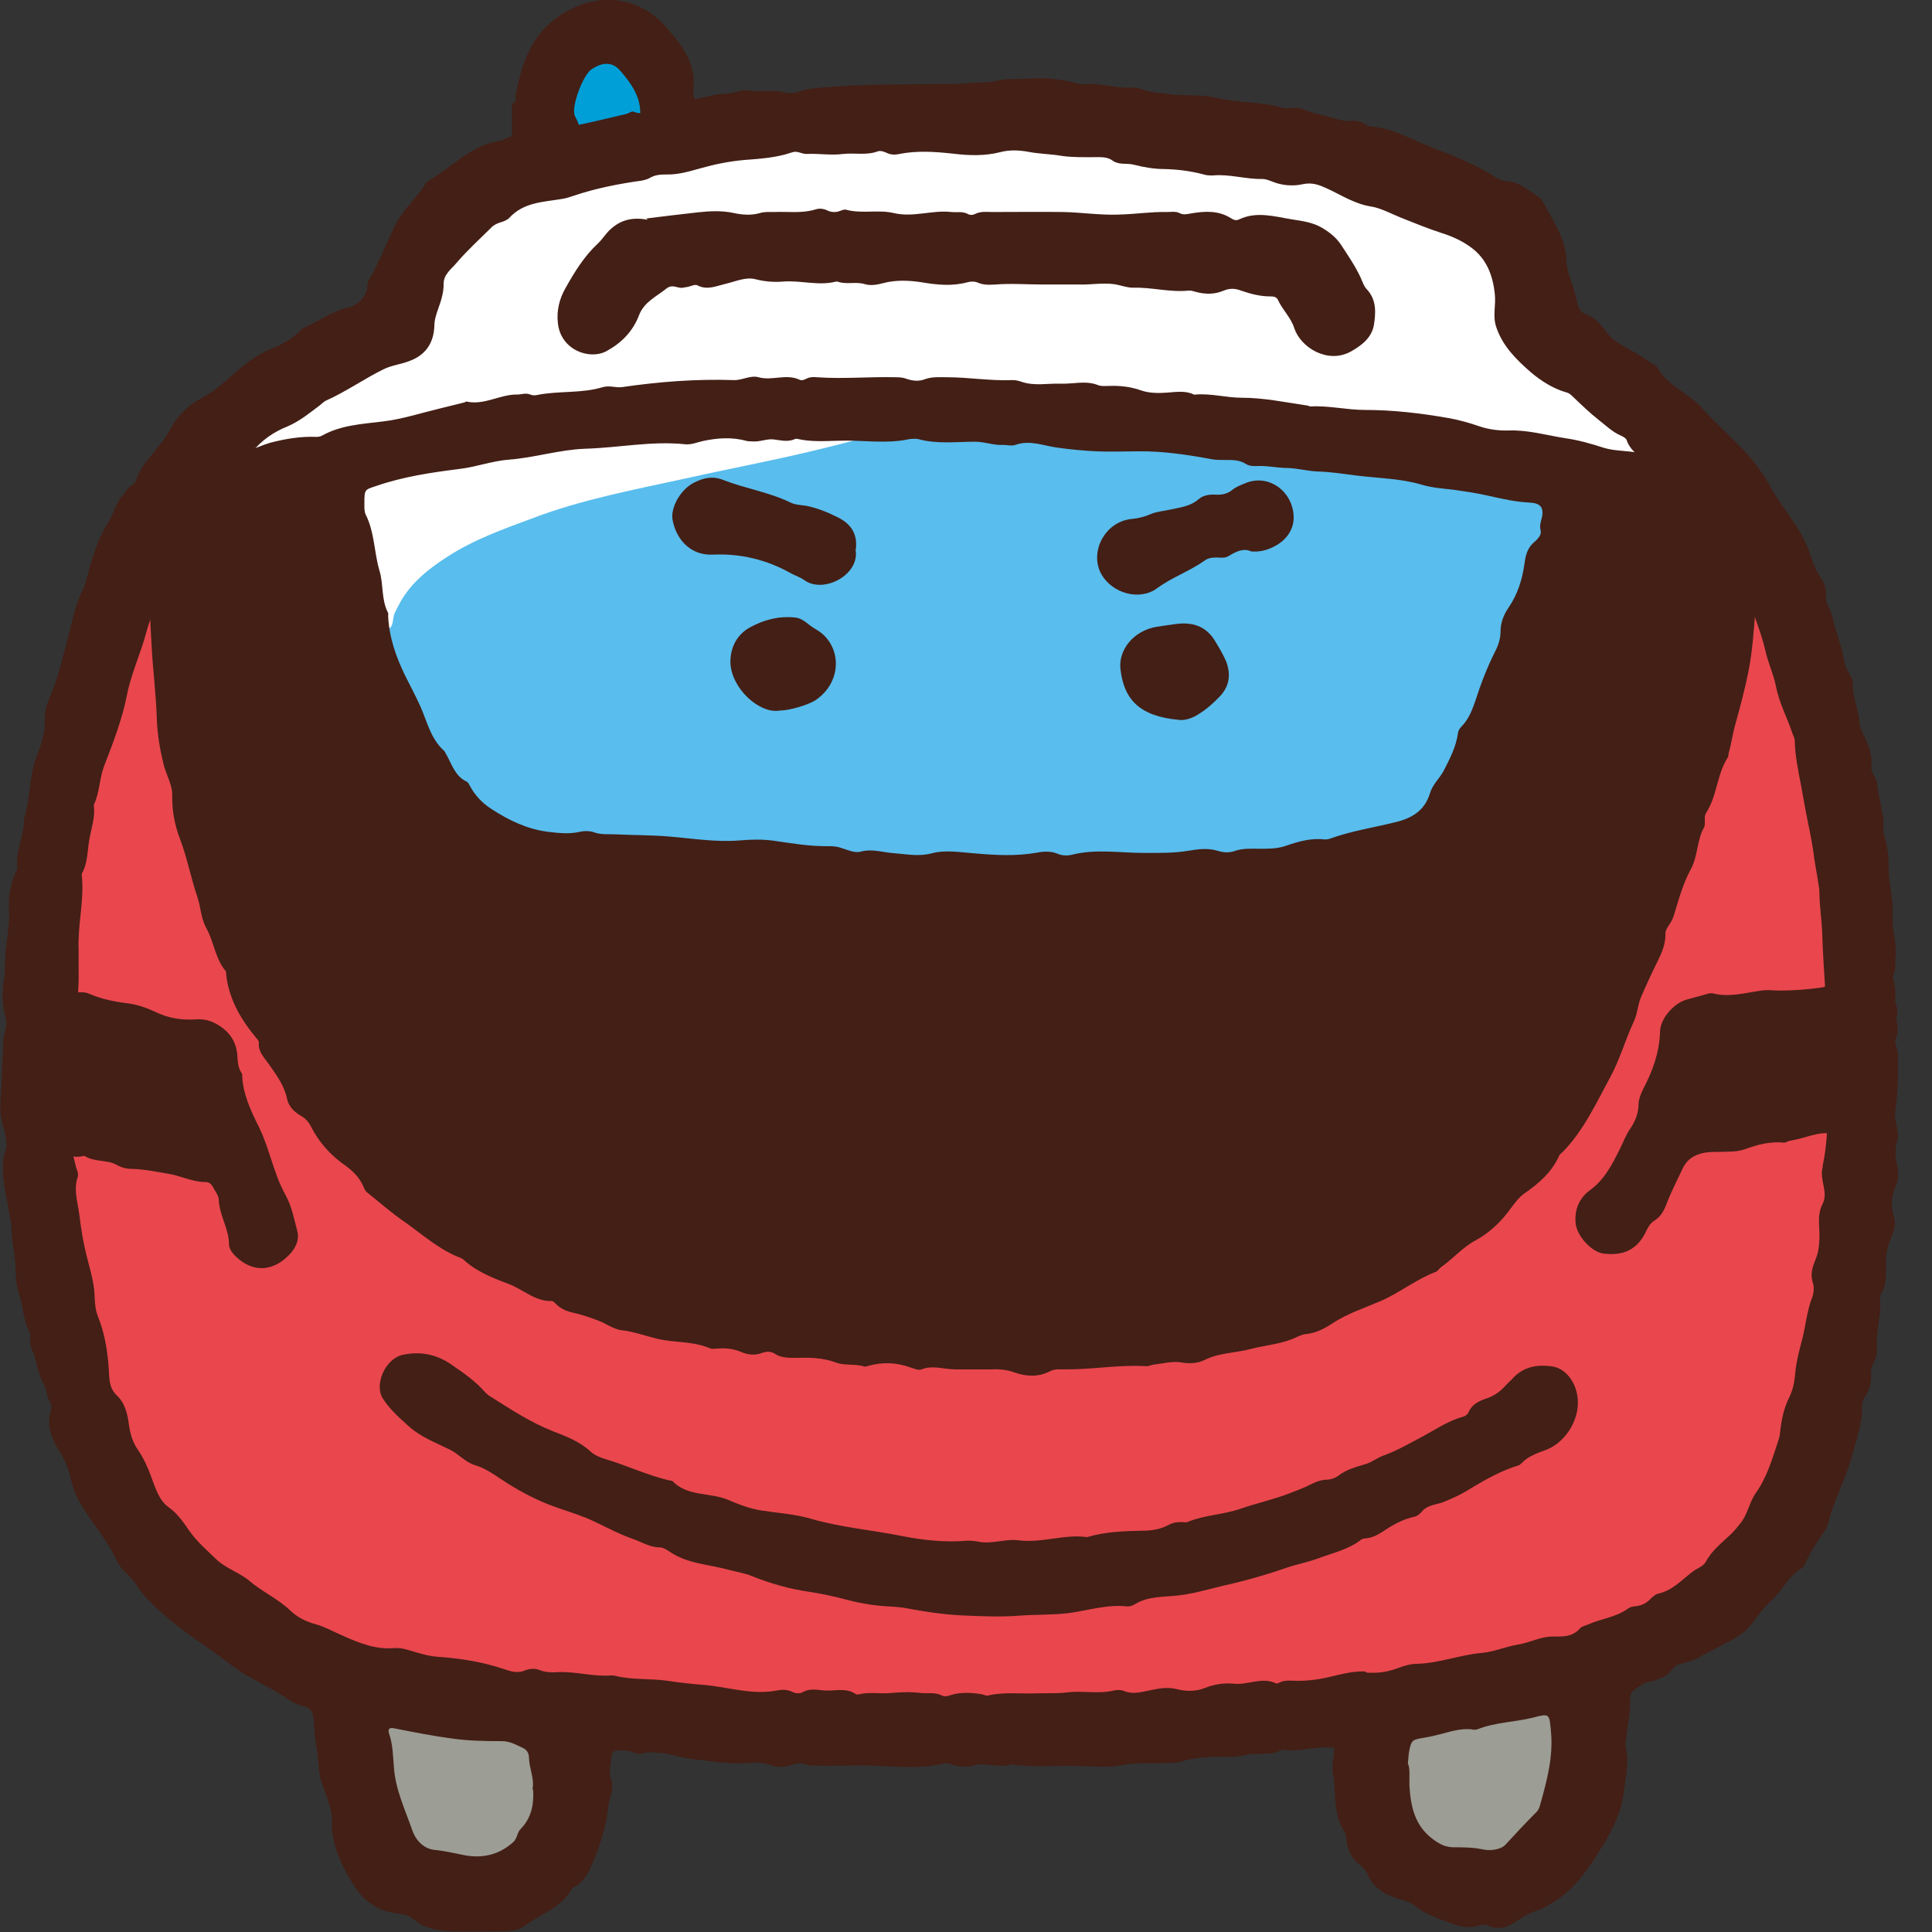 <svg width="38" height="38" viewBox="0 0 38 38" fill="none" xmlns="http://www.w3.org/2000/svg">
<rect x="0" y="0" width="38" height="38" fill="#333333" stroke="none"/>
<g clip-path="url(#clip0_238_109421)">
<path d="M12.341 4.202H11.413C11.357 4.126 11.268 4.057 11.249 3.968C11.098 3.293 10.789 2.65 10.845 1.937C10.864 1.691 10.934 1.432 11.035 1.211C11.224 0.808 11.602 0.814 11.981 0.82C12.549 0.833 12.997 1.256 13.028 1.83C13.054 2.297 13.035 2.763 12.953 3.218C12.883 3.609 12.757 4.006 12.341 4.196V4.202Z" fill="#009FD8"/>
<path d="M10.069 2.744V2.038C10.189 2.013 10.126 1.912 10.145 1.849C10.271 1.205 10.473 0.625 11.085 0.259C11.779 -0.164 12.574 -0.076 13.104 0.536C13.42 0.896 13.704 1.262 13.634 1.785C13.628 1.855 13.666 1.937 13.678 2.013C13.867 2.946 13.76 3.804 13.104 4.555C12.82 4.883 12.442 4.984 12.057 5.098H11.413C10.637 4.681 10.208 4.05 10.183 3.148C10.183 3.016 10.177 2.864 10.069 2.751V2.744ZM12.593 2.215C12.593 1.893 12.41 1.634 12.202 1.394C12.031 1.192 11.823 1.237 11.634 1.363C11.47 1.47 11.218 2.12 11.312 2.29C11.514 2.662 11.47 3.085 11.621 3.464C11.672 3.584 11.647 3.767 11.811 3.785C11.962 3.804 12.12 3.741 12.227 3.621C12.303 3.539 12.353 3.426 12.398 3.319C12.549 2.972 12.555 2.606 12.593 2.215Z" fill="#431F16"/>
<path d="M36.435 21.293C36.435 21.722 36.448 22.044 36.435 22.36C36.416 22.858 36.353 23.356 36.379 23.861C36.379 23.899 36.379 23.943 36.36 23.975C36.233 24.215 36.259 24.473 36.259 24.726C36.259 24.883 36.259 25.041 36.189 25.186C36.126 25.306 36.133 25.432 36.139 25.565C36.145 25.804 36.107 26.032 36.05 26.259C35.95 26.675 35.867 27.098 35.779 27.52C35.773 27.558 35.779 27.602 35.767 27.634C35.502 28.215 35.483 28.877 35.199 29.451C35.167 29.514 35.155 29.577 35.104 29.628C35.003 29.716 34.946 29.836 34.915 29.956C34.864 30.158 34.713 30.297 34.644 30.48C34.618 30.536 34.555 30.555 34.511 30.593C34.372 30.719 34.221 30.833 34.107 30.984C34 31.129 33.88 31.249 33.735 31.35C33.495 31.514 33.3 31.754 32.997 31.823C32.763 32.063 32.391 32.05 32.145 32.271C32.12 32.297 32.069 32.29 32.032 32.303C31.899 32.341 31.767 32.385 31.64 32.423C31.413 32.492 31.256 32.707 30.972 32.669C30.738 32.637 30.498 32.77 30.259 32.827C30.019 32.883 29.785 32.978 29.546 32.997C29.123 33.035 28.726 33.18 28.303 33.192C28.208 33.192 28.107 33.224 28.019 33.255C27.792 33.325 27.565 33.363 27.325 33.375C27.022 33.388 26.726 33.445 26.423 33.495C26.076 33.552 25.729 33.609 25.375 33.609C25.136 33.609 24.902 33.609 24.663 33.609C24.524 33.609 24.391 33.609 24.259 33.659C24.076 33.729 23.874 33.716 23.678 33.729C22.593 33.798 21.508 33.741 20.429 33.798C19.748 33.836 19.073 33.83 18.391 33.836C18.101 33.836 17.804 33.729 17.514 33.792C17.249 33.849 16.984 33.867 16.726 33.836C15.969 33.741 15.211 33.811 14.454 33.779C14.221 33.767 13.987 33.722 13.76 33.678C13.596 33.647 13.426 33.647 13.268 33.628C13.016 33.596 12.763 33.558 12.511 33.539C12.151 33.514 11.786 33.52 11.432 33.438C11.401 33.432 11.375 33.432 11.344 33.432C10.852 33.432 10.366 33.331 9.874 33.369C9.786 33.375 9.697 33.382 9.609 33.35C9.174 33.18 8.713 33.167 8.259 33.079C7.943 33.016 7.628 32.934 7.306 32.921C6.814 32.902 6.41 32.662 5.968 32.505C5.64 32.391 5.369 32.202 5.085 32C4.745 31.76 4.41 31.495 4.038 31.293C3.861 31.199 3.672 31.098 3.577 30.896C3.552 30.845 3.495 30.814 3.451 30.776C3.426 30.757 3.388 30.751 3.375 30.732C3.174 30.303 2.713 30.063 2.549 29.609C2.435 29.287 2.259 28.991 2.101 28.688C2.038 28.568 2.032 28.429 2 28.29C1.968 28.158 1.962 28.013 1.849 27.918C1.678 27.779 1.672 27.577 1.647 27.388C1.609 27.136 1.603 26.883 1.527 26.637C1.344 26.025 1.293 25.394 1.129 24.776C1.079 24.574 1.079 24.347 1.041 24.139C0.972 23.741 1.054 23.331 0.89 22.946C0.858 22.877 0.877 22.789 0.877 22.713C0.877 22.429 0.852 22.139 0.877 21.855C0.953 21.167 0.877 20.473 0.946 19.792C0.991 19.306 0.946 18.826 1.003 18.347C1.054 17.937 1.06 17.527 1.092 17.117C1.142 16.543 1.281 15.981 1.363 15.413C1.413 15.028 1.527 14.643 1.685 14.284C1.786 14.057 1.874 13.836 1.912 13.59C1.981 13.123 2.17 12.688 2.315 12.24C2.461 11.773 2.65 11.319 2.839 10.864C2.972 10.549 3.079 10.221 3.237 9.918C3.388 9.621 3.634 9.394 3.792 9.104C3.83 9.035 3.931 9.003 4.006 8.959C4.145 8.877 4.259 8.763 4.347 8.637C4.599 8.284 4.934 8.038 5.331 7.88C5.514 7.804 5.653 7.659 5.811 7.546C5.868 7.502 5.912 7.445 5.975 7.42C6.379 7.255 6.726 6.997 7.104 6.801C7.249 6.726 7.42 6.694 7.577 6.656C7.811 6.593 7.943 6.454 7.987 6.208C8.044 5.855 8.17 5.508 8.227 5.155C8.252 4.991 8.398 4.877 8.505 4.744C8.713 4.486 8.972 4.278 9.205 4.038C9.262 3.981 9.319 3.931 9.401 3.918C9.464 3.905 9.546 3.88 9.584 3.83C9.798 3.546 10.133 3.52 10.429 3.47C10.921 3.375 11.394 3.224 11.886 3.136C12.278 3.066 12.662 2.953 13.066 2.921C13.268 2.902 13.464 2.833 13.666 2.782C13.987 2.7 14.322 2.681 14.65 2.625C15.186 2.53 15.735 2.606 16.271 2.561C17.741 2.442 19.205 2.543 20.675 2.505C21.274 2.599 21.887 2.536 22.48 2.719C22.675 2.782 22.896 2.801 23.117 2.808C23.357 2.814 23.603 2.871 23.842 2.902C24.063 2.934 24.29 2.946 24.511 2.965C24.814 2.991 25.11 3.022 25.413 3.079C25.577 3.11 25.748 3.098 25.918 3.091C26.151 3.085 26.36 3.148 26.561 3.262C26.751 3.363 26.946 3.457 27.148 3.527C27.527 3.653 27.912 3.785 28.284 3.931C28.618 4.063 28.959 4.189 29.274 4.366C29.457 4.467 29.603 4.625 29.697 4.839C29.861 5.218 29.943 5.596 29.912 6.006C29.905 6.114 29.937 6.202 29.994 6.284C30.29 6.713 30.663 7.054 31.161 7.237C31.237 7.268 31.3 7.306 31.357 7.363C31.508 7.514 31.672 7.659 31.836 7.798C31.987 7.924 32.139 8.044 32.322 8.126C32.379 8.151 32.435 8.183 32.448 8.24C32.517 8.479 32.726 8.587 32.902 8.726C33.155 8.927 33.375 9.155 33.565 9.413C33.621 9.495 33.678 9.577 33.754 9.64C33.981 9.836 34.114 10.107 34.284 10.341C34.391 10.486 34.505 10.637 34.593 10.807C34.864 11.319 35.035 11.874 35.18 12.429C35.256 12.713 35.35 12.991 35.432 13.268C35.476 13.426 35.514 13.584 35.584 13.735C35.729 14.038 35.779 14.366 35.83 14.694C35.867 14.972 35.931 15.249 35.968 15.533C36.032 15.95 36.139 16.353 36.189 16.77C36.246 17.268 36.265 17.767 36.316 18.259C36.366 18.782 36.309 19.306 36.372 19.817C36.442 20.347 36.385 20.877 36.423 21.293H36.435Z" fill="#E9474D"/>
<path d="M29.041 36.883C28.77 36.927 28.442 36.845 28.113 36.82C27.968 36.808 27.83 36.751 27.729 36.631C27.602 36.486 27.451 36.36 27.356 36.177C27.293 36.05 27.287 35.912 27.268 35.779C27.192 35.306 27.167 34.827 27.192 34.353C27.192 34.334 27.192 34.315 27.199 34.297C27.293 33.811 27.325 33.792 27.823 33.703C28.29 33.621 28.757 33.527 29.23 33.432C29.729 33.331 30.233 33.255 30.744 33.293C30.946 33.306 30.953 33.325 30.991 33.508C31.06 33.836 31.054 34.17 31.041 34.498C31.028 34.877 30.953 35.249 30.871 35.615C30.808 35.931 30.643 36.164 30.404 36.372C30.334 36.429 30.265 36.492 30.227 36.568C30.101 36.833 29.855 36.864 29.615 36.89C29.451 36.902 29.281 36.89 29.047 36.89L29.041 36.883Z" fill="#9C9D94"/>
<path d="M10.959 35.199C10.959 35.375 10.959 35.502 10.959 35.628C10.978 35.924 10.902 36.183 10.7 36.41C10.675 36.435 10.656 36.48 10.643 36.511C10.486 36.858 10.177 36.972 9.836 36.997C9.52 37.022 9.205 37.016 8.89 36.997C8.618 36.978 8.341 36.953 8.082 36.871C7.855 36.801 7.685 36.612 7.603 36.385C7.426 35.886 7.249 35.382 7.211 34.839C7.186 34.517 7.173 34.196 7.167 33.88C7.167 33.804 7.155 33.722 7.192 33.647C7.23 33.571 7.274 33.514 7.369 33.52C7.659 33.546 7.95 33.52 8.246 33.565C8.883 33.653 9.514 33.804 10.164 33.76C10.379 33.748 10.562 33.855 10.745 33.95C10.845 34.006 10.871 34.114 10.896 34.221C10.972 34.555 10.953 34.902 10.953 35.192L10.959 35.199Z" fill="#9C9D94"/>
<path d="M17.091 2.416C17.634 2.416 18.177 2.416 18.719 2.416C18.814 2.416 18.915 2.398 19.009 2.448C19.041 2.467 19.085 2.473 19.123 2.467C19.621 2.353 20.126 2.41 20.625 2.429C20.965 2.442 21.312 2.454 21.653 2.486C21.855 2.505 22.069 2.517 22.259 2.599C22.391 2.656 22.53 2.637 22.663 2.669C23.054 2.763 23.464 2.751 23.855 2.833C24.29 2.921 24.738 2.852 25.174 2.953C25.445 3.022 25.722 3.003 25.994 3.01C26.17 3.01 26.328 3.079 26.492 3.155C26.776 3.281 27.047 3.432 27.357 3.514C27.83 3.64 28.278 3.855 28.732 4.032C29.028 4.145 29.319 4.303 29.558 4.524C29.666 4.625 29.741 4.738 29.792 4.883C29.918 5.243 29.956 5.603 29.956 5.975C29.956 6.057 29.994 6.126 30.025 6.196C30.208 6.574 30.492 6.858 30.877 7.01C31.186 7.136 31.426 7.35 31.666 7.565C31.83 7.71 31.981 7.855 32.183 7.95C32.404 8.051 32.574 8.24 32.656 8.454C32.738 8.669 32.694 8.921 32.669 9.155C32.669 9.186 32.625 9.218 32.599 9.249C32.543 9.319 32.473 9.363 32.372 9.363C31.861 9.363 31.357 9.35 30.858 9.186C30.543 9.085 30.208 9.054 29.88 9.01C29.52 8.959 29.161 8.928 28.801 8.883C28.65 8.864 28.498 8.801 28.347 8.757C27.994 8.644 27.628 8.656 27.268 8.612C27.066 8.587 26.858 8.536 26.656 8.549C26.24 8.568 25.83 8.498 25.42 8.467C25.199 8.454 24.972 8.435 24.751 8.379C24.574 8.334 24.385 8.309 24.196 8.316C23.666 8.322 23.142 8.221 22.606 8.233C22.385 8.24 22.164 8.164 21.943 8.126C21.476 8.038 21.003 8.082 20.53 8.063C20.196 8.051 19.867 8.025 19.539 7.956C19.464 7.943 19.382 7.943 19.306 7.943C18.763 7.943 18.221 7.943 17.678 7.943C16.378 7.943 15.079 7.943 13.779 7.962C13.483 7.962 13.167 7.975 12.877 8.082C12.833 8.101 12.782 8.114 12.738 8.114C12.347 8.114 11.95 8.126 11.558 8.177C10.959 8.259 10.353 8.259 9.748 8.385C9.174 8.505 8.599 8.631 8.025 8.757C7.861 8.795 7.691 8.757 7.527 8.795C7.3 8.839 7.066 8.877 6.852 8.984C6.757 9.035 6.644 9.06 6.543 9.06C6.215 9.054 5.899 9.142 5.584 9.218C5.344 9.274 5.091 9.237 4.845 9.243C4.814 9.243 4.58 8.984 4.58 8.953C4.58 8.782 4.574 8.618 4.58 8.448C4.593 8.246 4.757 8.139 4.902 8.051C5.091 7.937 5.262 7.779 5.483 7.716C5.565 7.691 5.634 7.634 5.703 7.577C5.893 7.426 6.095 7.287 6.315 7.18C6.549 7.06 6.751 6.89 7.003 6.795C7.104 6.757 7.199 6.707 7.3 6.675C7.413 6.637 7.521 6.593 7.634 6.562C7.868 6.486 7.987 6.316 8 6.082C8.019 5.773 8.132 5.489 8.189 5.192C8.221 5.028 8.309 4.877 8.423 4.751C8.599 4.555 8.82 4.391 8.991 4.189C9.192 3.956 9.47 3.842 9.71 3.666C9.975 3.47 10.265 3.439 10.555 3.369C10.65 3.344 10.751 3.338 10.845 3.306C11.293 3.167 11.754 3.06 12.221 3.003C12.29 2.997 12.36 2.978 12.416 2.946C12.606 2.839 12.808 2.82 13.016 2.833C13.117 2.833 13.211 2.82 13.306 2.789C13.786 2.637 14.284 2.599 14.782 2.536C14.833 2.536 14.883 2.536 14.927 2.517C15.199 2.391 15.483 2.423 15.773 2.416C16.215 2.416 16.663 2.416 17.104 2.416H17.091ZM21.659 4.959C21.937 4.921 22.233 5.003 22.536 5.035C22.839 5.066 23.136 5.11 23.439 5.129C23.565 5.136 23.691 5.11 23.817 5.098C24.139 5.06 24.467 5.028 24.782 5.142C24.871 5.174 24.953 5.18 25.041 5.192C25.306 5.23 25.546 5.293 25.703 5.558C25.798 5.716 25.886 5.88 25.981 6.044C26.019 6.114 26.044 6.189 26.095 6.252C26.17 6.353 26.309 6.322 26.353 6.208C26.378 6.139 26.372 6.076 26.334 6.013C26.221 5.811 26.114 5.596 26 5.394C25.804 5.054 25.533 4.833 25.117 4.801C24.94 4.789 24.77 4.77 24.593 4.77C24.233 4.77 23.874 4.745 23.508 4.707C23.041 4.663 22.561 4.707 22.088 4.707C21.634 4.707 21.18 4.738 20.732 4.65C20.625 4.631 20.511 4.625 20.41 4.65C20.233 4.7 20.057 4.688 19.88 4.688C19.584 4.688 19.287 4.7 18.991 4.688C18.688 4.669 18.385 4.688 18.082 4.688C17.647 4.688 17.218 4.675 16.782 4.637C16.013 4.574 15.249 4.681 14.479 4.688C14.284 4.688 14.095 4.669 13.899 4.681C13.539 4.7 13.18 4.795 12.814 4.77C12.631 4.757 12.479 4.858 12.341 4.984C12.013 5.293 11.786 5.666 11.59 6.063C11.577 6.088 11.558 6.12 11.558 6.145C11.558 6.196 11.59 6.246 11.653 6.227C11.76 6.189 11.849 6.133 11.899 6.032C11.943 5.943 11.981 5.849 12.031 5.767C12.309 5.319 12.662 4.991 13.237 5.016C13.464 5.022 13.697 5.06 13.912 4.997C14.189 4.915 14.473 4.902 14.757 4.902C15.148 4.902 15.546 4.877 15.931 4.909C16.284 4.934 16.637 4.959 16.991 4.959C17.628 4.959 18.265 4.953 18.909 4.959C19.457 4.965 20.013 4.921 20.561 5.003C20.915 5.06 21.268 4.934 21.653 4.959H21.659Z" fill="white"/>
<path d="M26.233 34.379C25.886 34.328 25.571 34.467 25.249 34.416C25.237 34.416 25.224 34.404 25.224 34.41C24.997 34.549 24.738 34.461 24.505 34.517C24.353 34.555 24.215 34.562 24.069 34.555C23.773 34.549 23.483 34.568 23.199 34.656C23.123 34.675 23.041 34.675 22.965 34.675C22.669 34.694 22.372 34.656 22.069 34.719C21.779 34.776 21.464 34.738 21.161 34.732C20.738 34.719 20.315 34.77 19.893 34.7C19.647 34.795 19.394 34.644 19.142 34.725C19.009 34.763 18.852 34.757 18.707 34.7C18.662 34.681 18.606 34.675 18.561 34.688C18.082 34.801 17.596 34.744 17.117 34.725C16.751 34.713 16.391 34.744 16.032 34.725C15.981 34.725 15.937 34.738 15.886 34.713C15.773 34.662 15.659 34.681 15.546 34.719C15.426 34.763 15.281 34.763 15.167 34.719C15.022 34.669 14.877 34.662 14.732 34.675C14.353 34.707 13.987 34.637 13.615 34.599C13.407 34.58 13.205 34.492 12.984 34.479C12.877 34.479 12.782 34.442 12.675 34.479C12.606 34.505 12.517 34.498 12.442 34.461C12.36 34.423 12.265 34.435 12.177 34.429C12.088 34.429 12.031 34.448 12.025 34.562C12.013 34.713 11.962 34.858 12.025 35.022C12.082 35.192 11.981 35.369 11.962 35.546C11.924 35.905 11.817 36.252 11.678 36.587C11.596 36.789 11.514 36.99 11.312 37.104C11.287 37.117 11.255 37.136 11.243 37.154C11.041 37.527 10.637 37.64 10.328 37.874C10.208 37.968 10.038 37.987 9.88 37.987C9.546 37.987 9.205 38 8.871 37.987C8.606 37.975 8.347 37.931 8.132 37.748C8.044 37.672 7.924 37.647 7.804 37.634C7.426 37.59 7.148 37.388 6.953 37.072C6.763 36.763 6.593 36.442 6.543 36.076C6.543 36.044 6.517 36.019 6.524 35.987C6.574 35.647 6.423 35.356 6.322 35.047C6.252 34.833 6.271 34.599 6.227 34.379C6.189 34.202 6.189 34.013 6.17 33.823C6.158 33.672 6.107 33.59 5.968 33.558C5.748 33.514 5.59 33.356 5.401 33.255C5.11 33.091 4.801 32.946 4.543 32.744C4.095 32.397 3.603 32.101 3.18 31.722C2.991 31.552 2.814 31.382 2.675 31.161C2.574 30.997 2.385 30.89 2.303 30.707C2.107 30.284 1.798 29.943 1.565 29.546C1.495 29.426 1.451 29.3 1.413 29.167C1.363 28.965 1.306 28.763 1.186 28.574C1.028 28.334 0.908 28.057 0.997 27.748C1.016 27.691 1.016 27.628 0.984 27.577C0.915 27.464 0.921 27.325 0.858 27.218C0.726 27.003 0.732 26.744 0.618 26.524C0.593 26.473 0.599 26.41 0.593 26.353C0.593 26.297 0.606 26.227 0.574 26.177C0.442 25.95 0.467 25.684 0.372 25.445C0.309 25.274 0.315 25.079 0.303 24.896C0.29 24.631 0.221 24.372 0.227 24.107C0.227 24.038 0.196 23.975 0.189 23.905C0.145 23.602 0.057 23.3 0.057 22.991C0.057 22.883 0.057 22.776 0.095 22.669C0.17 22.473 0.095 22.271 0.044 22.088C-0.025 21.817 0.019 21.552 0.032 21.293C0.038 21.11 0.044 20.921 0.057 20.738C0.063 20.58 0.05 20.429 0.101 20.271C0.132 20.183 0.126 20.069 0.101 19.981C0.032 19.716 0.044 19.457 0.088 19.192C0.107 19.073 0.095 18.946 0.101 18.826C0.114 18.524 0.196 18.227 0.177 17.918C0.158 17.653 0.202 17.388 0.315 17.142C0.322 17.123 0.341 17.104 0.341 17.085C0.297 16.757 0.467 16.454 0.473 16.132C0.473 16.12 0.473 16.113 0.473 16.101C0.599 15.71 0.568 15.293 0.713 14.896C0.808 14.656 0.896 14.397 0.883 14.126C0.877 13.931 0.959 13.76 1.028 13.59C1.155 13.281 1.224 12.953 1.312 12.637C1.407 12.296 1.457 11.95 1.615 11.628C1.697 11.464 1.729 11.274 1.779 11.098C1.867 10.814 1.962 10.536 2.126 10.284C2.233 10.12 2.265 9.918 2.397 9.767C2.461 9.691 2.505 9.602 2.587 9.546C2.618 9.527 2.656 9.495 2.669 9.464C2.795 9.066 3.148 8.826 3.338 8.461C3.464 8.221 3.653 8 3.924 7.855C4.151 7.735 4.36 7.565 4.561 7.388C4.789 7.186 5.035 6.978 5.331 6.864C5.552 6.782 5.754 6.656 5.924 6.486C5.931 6.479 5.937 6.467 5.943 6.467C6.252 6.328 6.53 6.12 6.864 6.044C7.035 6.006 7.192 5.849 7.224 5.666C7.23 5.615 7.224 5.565 7.249 5.52C7.451 5.173 7.596 4.795 7.773 4.429C7.924 4.114 8.189 3.912 8.36 3.628C8.379 3.596 8.41 3.565 8.442 3.546C8.902 3.281 9.274 2.845 9.836 2.77C9.861 2.77 9.893 2.751 9.918 2.738C10.227 2.58 10.587 2.606 10.915 2.498C11.022 2.461 11.155 2.505 11.268 2.479C11.621 2.41 11.975 2.322 12.322 2.24C12.372 2.227 12.423 2.183 12.46 2.196C12.675 2.29 12.833 2.132 13.016 2.088C13.325 2.006 13.653 1.968 13.962 1.886C14.164 1.83 14.372 1.861 14.568 1.785C14.606 1.773 14.65 1.773 14.688 1.779C14.946 1.817 15.205 1.754 15.464 1.823C15.609 1.861 15.754 1.779 15.893 1.754C16.019 1.735 16.145 1.722 16.271 1.716C17.016 1.647 17.754 1.666 18.498 1.653C18.681 1.653 18.864 1.653 19.041 1.634C19.218 1.615 19.401 1.64 19.565 1.596C19.798 1.533 20.025 1.565 20.259 1.546C20.555 1.52 20.845 1.558 21.136 1.628C21.192 1.64 21.249 1.666 21.306 1.659C21.64 1.621 21.968 1.748 22.303 1.722C22.366 1.722 22.416 1.741 22.473 1.76C22.631 1.823 22.795 1.823 22.965 1.849C23.287 1.893 23.615 1.849 23.918 1.924C24.347 2.025 24.795 1.994 25.224 2.12C25.337 2.151 25.495 2.088 25.621 2.145C25.804 2.227 25.994 2.252 26.183 2.309C26.315 2.353 26.448 2.391 26.587 2.378C26.675 2.366 26.763 2.391 26.839 2.435C26.871 2.454 26.909 2.479 26.946 2.486C27.419 2.517 27.817 2.776 28.246 2.934C28.65 3.085 29.06 3.255 29.432 3.495C29.483 3.527 29.539 3.552 29.596 3.558C29.861 3.565 30.05 3.735 30.252 3.867C30.284 3.886 30.315 3.918 30.334 3.949C30.53 4.315 30.782 4.662 30.808 5.098C30.814 5.205 30.826 5.306 30.864 5.413C30.934 5.596 30.984 5.785 31.028 5.975C31.054 6.082 31.104 6.151 31.205 6.189C31.369 6.252 31.489 6.378 31.584 6.511C31.691 6.669 31.83 6.757 31.987 6.839C32.151 6.927 32.315 7.022 32.467 7.136C32.505 7.167 32.568 7.173 32.587 7.211C32.789 7.596 33.218 7.729 33.489 8.038C33.754 8.341 34.069 8.606 34.341 8.902C34.524 9.104 34.688 9.331 34.82 9.571C35.016 9.937 35.3 10.24 35.483 10.612C35.514 10.681 35.552 10.751 35.577 10.826C35.64 11.009 35.697 11.199 35.811 11.363C35.88 11.457 35.924 11.571 35.912 11.697C35.893 11.861 36.013 11.994 36.044 12.145C36.107 12.448 36.24 12.738 36.284 13.054C36.29 13.117 36.341 13.18 36.372 13.243C36.398 13.306 36.448 13.369 36.442 13.432C36.423 13.703 36.562 13.95 36.574 14.214C36.574 14.284 36.606 14.353 36.631 14.41C36.738 14.624 36.833 14.833 36.807 15.085C36.795 15.205 36.908 15.293 36.921 15.419C36.946 15.716 37.066 16.006 37.041 16.309C37.041 16.328 37.041 16.353 37.041 16.366C37.123 16.593 37.148 16.833 37.148 17.073C37.148 17.388 37.243 17.697 37.224 18.013C37.205 18.29 37.319 18.555 37.281 18.833C37.268 18.94 37.3 19.047 37.249 19.154C37.237 19.18 37.224 19.218 37.23 19.236C37.319 19.476 37.255 19.729 37.287 19.968C37.306 20.126 37.363 20.271 37.287 20.429C37.268 20.473 37.281 20.549 37.3 20.599C37.344 20.707 37.337 20.814 37.337 20.921C37.337 21.236 37.319 21.558 37.274 21.874C37.249 22.063 37.369 22.246 37.319 22.423C37.268 22.599 37.274 22.763 37.319 22.94C37.356 23.073 37.337 23.211 37.281 23.344C37.205 23.527 37.18 23.716 37.249 23.918C37.306 24.082 37.237 24.252 37.173 24.404C37.104 24.574 37.085 24.744 37.092 24.921C37.092 25.098 37.104 25.274 37.003 25.438C36.984 25.47 36.972 25.514 36.978 25.552C37.009 25.867 36.896 26.177 36.915 26.492C36.921 26.606 36.908 26.707 36.852 26.808C36.807 26.877 36.795 26.953 36.801 27.035C36.807 27.199 36.77 27.35 36.675 27.483C36.631 27.546 36.625 27.609 36.625 27.678C36.625 28.025 36.505 28.341 36.416 28.669C36.297 29.117 36.063 29.514 35.956 29.962C35.943 30.019 35.912 30.076 35.88 30.12C35.735 30.328 35.596 30.543 35.495 30.776C35.483 30.801 35.464 30.833 35.438 30.845C35.173 30.997 35.054 31.293 34.839 31.483C34.669 31.634 34.549 31.823 34.41 31.994C34.271 32.158 34.069 32.252 33.88 32.353C33.735 32.435 33.584 32.498 33.438 32.587C33.319 32.669 33.167 32.694 33.028 32.732C32.896 32.763 32.845 32.953 32.688 32.997C32.612 33.016 32.549 33.066 32.467 33.072C32.353 33.079 32.271 33.154 32.177 33.211C32.088 33.268 32.057 33.331 32.063 33.426C32.069 33.703 32.006 33.968 31.975 34.24C31.956 34.379 32.013 34.505 32.006 34.644C32 34.852 31.962 35.054 31.937 35.255C31.893 35.615 31.741 35.937 31.565 36.233C31.281 36.7 30.991 37.167 30.492 37.451C30.416 37.495 30.341 37.539 30.252 37.571C30.113 37.615 29.987 37.678 29.861 37.767C29.697 37.88 29.508 37.981 29.281 37.88C29.224 37.855 29.136 37.849 29.079 37.874C28.877 37.943 28.694 37.886 28.511 37.817C28.271 37.729 28.032 37.653 27.83 37.483C27.754 37.419 27.634 37.388 27.533 37.356C27.249 37.268 27.009 37.142 26.89 36.845C26.858 36.77 26.782 36.707 26.713 36.65C26.568 36.53 26.505 36.372 26.48 36.189C26.48 36.139 26.48 36.082 26.454 36.044C26.208 35.684 26.284 35.255 26.215 34.858C26.189 34.713 26.252 34.53 26.24 34.366L26.233 34.379ZM26.864 32.896C27.085 32.915 27.293 32.889 27.502 32.807C27.621 32.763 27.748 32.725 27.874 32.725C28.309 32.713 28.713 32.549 29.142 32.511C29.382 32.492 29.615 32.385 29.855 32.347C30.088 32.309 30.303 32.189 30.536 32.189C30.738 32.189 30.927 32.202 31.079 32.025C31.11 31.987 31.186 31.975 31.237 31.95C31.495 31.836 31.785 31.811 32.019 31.64C32.069 31.602 32.126 31.596 32.189 31.59C32.29 31.577 32.379 31.533 32.448 31.464C32.498 31.413 32.549 31.363 32.618 31.344C32.902 31.281 33.085 31.066 33.306 30.902C33.394 30.839 33.508 30.808 33.558 30.707C33.678 30.486 33.88 30.334 34.057 30.164C34.126 30.095 34.183 30.025 34.246 29.943C34.379 29.767 34.41 29.539 34.536 29.363C34.751 29.06 34.852 28.713 34.965 28.372C34.984 28.315 35.003 28.259 35.009 28.202C35.035 27.95 35.079 27.703 35.199 27.47C35.262 27.337 35.293 27.192 35.306 27.047C35.325 26.795 35.394 26.543 35.457 26.303C35.52 26.038 35.546 25.76 35.647 25.508C35.678 25.419 35.684 25.306 35.653 25.218C35.602 25.054 35.653 24.909 35.71 24.77C35.767 24.637 35.779 24.511 35.785 24.372C35.798 24.139 35.729 23.905 35.849 23.678C35.968 23.445 35.779 23.199 35.849 22.959C35.855 22.934 35.849 22.902 35.861 22.871C35.931 22.536 35.937 22.189 35.962 21.849C35.994 21.407 35.874 20.972 35.905 20.524C35.956 19.817 35.861 19.11 35.842 18.397C35.836 18.107 35.785 17.823 35.785 17.533C35.785 17.483 35.773 17.438 35.767 17.388C35.735 17.173 35.691 16.965 35.666 16.751C35.628 16.479 35.565 16.215 35.514 15.943C35.483 15.779 35.457 15.615 35.426 15.457C35.369 15.161 35.306 14.864 35.3 14.562C35.3 14.517 35.268 14.467 35.255 14.423C35.148 14.107 34.99 13.817 34.927 13.483C34.883 13.262 34.776 13.035 34.725 12.807C34.637 12.416 34.467 12.05 34.366 11.666C34.309 11.451 34.202 11.243 34.069 11.066C33.836 10.744 33.609 10.416 33.35 10.107C33.06 9.767 32.776 9.413 32.429 9.123C32.265 8.984 32.069 8.877 31.994 8.656C31.981 8.618 31.924 8.587 31.88 8.568C31.716 8.498 31.59 8.372 31.451 8.265C31.274 8.126 31.11 7.968 30.946 7.811C30.902 7.767 30.864 7.729 30.801 7.716C30.543 7.64 30.315 7.495 30.113 7.325C29.823 7.072 29.552 6.808 29.426 6.423C29.356 6.208 29.426 6 29.401 5.785C29.363 5.413 29.237 5.091 28.94 4.871C28.77 4.744 28.568 4.65 28.366 4.587C28.088 4.498 27.817 4.385 27.546 4.278C27.356 4.202 27.167 4.095 26.972 4.063C26.65 4.013 26.391 3.842 26.107 3.71C25.956 3.64 25.817 3.584 25.634 3.621C25.439 3.666 25.224 3.653 25.022 3.571C24.959 3.546 24.89 3.52 24.826 3.52C24.498 3.527 24.183 3.42 23.855 3.451C23.798 3.451 23.735 3.451 23.678 3.432C23.419 3.363 23.161 3.331 22.896 3.325C22.694 3.325 22.486 3.287 22.29 3.237C22.158 3.205 22.013 3.249 21.886 3.161C21.785 3.085 21.666 3.091 21.546 3.091C21.325 3.091 21.098 3.098 20.883 3.066C20.662 3.028 20.435 3.028 20.215 2.984C20.044 2.953 19.855 2.946 19.684 2.99C19.369 3.072 19.054 3.06 18.744 3.022C18.391 2.984 18.044 2.959 17.691 3.028C17.609 3.047 17.514 3.047 17.432 3.003C17.375 2.978 17.312 2.959 17.262 2.978C17.041 3.06 16.814 3.003 16.587 3.028C16.341 3.06 16.101 3.016 15.861 3.028C15.76 3.028 15.684 2.959 15.577 2.997C15.268 3.104 14.946 3.123 14.625 3.148C14.347 3.173 14.063 3.23 13.792 3.306C13.565 3.369 13.344 3.438 13.104 3.432C12.991 3.432 12.89 3.438 12.789 3.495C12.738 3.527 12.681 3.539 12.625 3.552C12.17 3.615 11.722 3.703 11.287 3.849C11.211 3.874 11.142 3.899 11.06 3.912C10.688 3.975 10.296 3.975 10.013 4.29C9.968 4.334 9.893 4.36 9.83 4.378C9.773 4.397 9.722 4.423 9.678 4.461C9.445 4.694 9.192 4.921 8.978 5.173C8.877 5.293 8.719 5.401 8.726 5.59C8.726 5.76 8.675 5.918 8.618 6.076C8.58 6.183 8.543 6.296 8.543 6.416C8.53 6.751 8.366 6.99 8.044 7.104C7.88 7.167 7.697 7.186 7.546 7.262C7.161 7.451 6.808 7.703 6.41 7.88C6.36 7.905 6.315 7.956 6.271 7.987C6.076 8.132 5.893 8.284 5.659 8.385C5.388 8.492 5.136 8.662 4.953 8.902C4.833 9.06 4.7 9.199 4.555 9.331C4.473 9.413 4.347 9.457 4.278 9.546C4.095 9.773 3.905 10.006 3.767 10.259C3.621 10.517 3.495 10.801 3.401 11.091C3.249 11.558 2.997 11.981 2.871 12.46C2.763 12.864 2.58 13.249 2.498 13.666C2.404 14.145 2.227 14.606 2.05 15.06C1.956 15.306 1.962 15.577 1.849 15.823C1.842 15.842 1.849 15.861 1.849 15.88C1.867 16.082 1.804 16.265 1.767 16.46C1.716 16.7 1.735 16.953 1.615 17.173C1.596 17.205 1.615 17.249 1.615 17.293C1.647 17.754 1.527 18.215 1.546 18.675C1.546 18.77 1.546 18.864 1.546 18.959C1.552 19.319 1.546 19.678 1.457 20.025C1.432 20.113 1.426 20.195 1.445 20.284C1.533 20.681 1.489 21.079 1.445 21.476C1.413 21.767 1.464 22.069 1.369 22.353C1.363 22.378 1.369 22.41 1.369 22.442C1.413 22.612 1.451 22.782 1.495 22.953C1.514 23.022 1.552 23.085 1.527 23.154C1.445 23.401 1.527 23.64 1.558 23.874C1.59 24.132 1.628 24.391 1.691 24.65C1.748 24.89 1.83 25.136 1.855 25.394C1.867 25.552 1.861 25.729 1.924 25.886C2.057 26.215 2.114 26.561 2.139 26.915C2.151 27.091 2.139 27.293 2.29 27.438C2.461 27.596 2.511 27.817 2.536 28.025C2.561 28.208 2.612 28.372 2.713 28.517C2.826 28.681 2.902 28.852 2.972 29.041C3.054 29.256 3.123 29.508 3.319 29.647C3.495 29.773 3.609 29.943 3.722 30.107C3.867 30.315 4.057 30.479 4.24 30.656C4.429 30.845 4.707 30.927 4.902 31.091C5.161 31.312 5.47 31.445 5.71 31.678C5.849 31.811 6.025 31.899 6.221 31.95C6.397 32 6.561 32.095 6.738 32.17C7.06 32.315 7.388 32.448 7.754 32.416C7.842 32.41 7.924 32.423 8.013 32.448C8.208 32.505 8.41 32.574 8.612 32.587C9.073 32.618 9.527 32.694 9.962 32.845C10.088 32.889 10.208 32.908 10.334 32.852C10.429 32.814 10.536 32.814 10.625 32.852C10.738 32.896 10.858 32.896 10.972 32.889C11.325 32.871 11.672 32.984 12.031 32.953C12.05 32.953 12.069 32.953 12.088 32.959C12.435 33.047 12.789 33.009 13.136 33.06C13.375 33.098 13.621 33.123 13.867 33.142C14.341 33.186 14.801 33.344 15.287 33.249C15.382 33.23 15.483 33.23 15.577 33.274C15.653 33.312 15.729 33.319 15.804 33.274C15.918 33.218 16.038 33.23 16.151 33.243C16.378 33.281 16.625 33.173 16.839 33.325C16.852 33.331 16.877 33.325 16.896 33.325C17.098 33.274 17.306 33.319 17.514 33.3C17.716 33.281 17.918 33.274 18.12 33.3C18.259 33.312 18.398 33.281 18.53 33.35C18.593 33.382 18.662 33.35 18.732 33.331C18.915 33.281 19.104 33.293 19.287 33.319C19.337 33.325 19.388 33.356 19.426 33.35C19.741 33.274 20.069 33.319 20.385 33.306C20.587 33.3 20.801 33.312 20.991 33.287C21.3 33.249 21.609 33.325 21.912 33.249C21.975 33.236 22.057 33.236 22.113 33.262C22.259 33.319 22.398 33.293 22.543 33.262C22.738 33.224 22.927 33.167 23.148 33.224C23.319 33.268 23.52 33.274 23.703 33.199C23.893 33.123 24.088 33.098 24.284 33.117C24.555 33.142 24.826 32.978 25.098 33.11C25.11 33.117 25.136 33.11 25.155 33.098C25.274 33.035 25.407 33.06 25.533 33.06C25.773 33.06 26.006 33.022 26.227 32.965C26.442 32.915 26.643 32.864 26.864 32.877V32.896ZM27.703 34.713C27.735 34.82 27.716 34.978 27.722 35.129C27.748 35.527 27.823 35.899 28.17 36.164C28.303 36.265 28.423 36.334 28.593 36.334C28.776 36.334 28.959 36.334 29.148 36.372C29.3 36.41 29.52 36.385 29.615 36.278C29.811 36.063 30.013 35.849 30.221 35.64C30.252 35.609 30.278 35.558 30.29 35.508C30.423 35.035 30.555 34.555 30.505 34.05C30.473 33.703 30.48 33.697 30.145 33.785C29.785 33.874 29.407 33.874 29.06 34.013C29.028 34.025 28.984 34.025 28.94 34.013C28.738 33.994 28.555 34.05 28.36 34.101C28.24 34.132 28.113 34.164 27.987 34.183C27.792 34.215 27.76 34.227 27.722 34.416C27.703 34.492 27.703 34.574 27.691 34.694L27.703 34.713ZM10.473 35.192C10.517 34.99 10.41 34.789 10.404 34.568C10.404 34.492 10.366 34.416 10.284 34.379C10.145 34.315 10.019 34.24 9.849 34.246C9.533 34.246 9.211 34.24 8.902 34.196C8.517 34.145 8.132 34.069 7.754 33.994C7.64 33.968 7.628 34.025 7.653 34.101C7.729 34.315 7.729 34.549 7.748 34.763C7.779 35.205 7.968 35.59 8.107 35.994C8.17 36.183 8.322 36.36 8.543 36.385C8.751 36.404 8.946 36.454 9.148 36.492C9.502 36.555 9.823 36.479 10.101 36.227C10.177 36.151 10.17 36.044 10.24 35.975C10.448 35.76 10.505 35.502 10.486 35.199L10.473 35.192Z" fill="#431F16"/>
<path d="M3.842 12.391C3.817 11.602 3.943 10.877 3.899 10.151C3.893 10.05 3.912 9.95 4.032 9.918C4.404 9.83 4.726 9.609 5.104 9.539C5.401 9.483 5.691 9.514 5.987 9.502C6.076 9.502 6.12 9.558 6.158 9.64C6.246 9.861 6.278 10.095 6.322 10.322C6.397 10.738 6.498 11.142 6.606 11.552C6.719 11.987 6.852 12.416 6.934 12.858C6.991 13.148 7.11 13.432 7.237 13.71C7.331 13.912 7.42 14.12 7.521 14.316C7.672 14.599 7.817 14.89 7.962 15.174C8.183 15.596 8.391 16.032 8.763 16.36C8.915 16.492 9.016 16.681 9.174 16.82C9.249 16.89 9.319 16.953 9.413 16.991C9.76 17.129 10.107 17.262 10.492 17.256C10.864 17.249 11.23 17.306 11.603 17.363C11.678 17.375 11.76 17.369 11.836 17.369C12.259 17.369 12.688 17.369 13.11 17.369C13.704 17.369 14.29 17.42 14.877 17.445C15.306 17.464 15.748 17.439 16.17 17.495C16.738 17.571 17.319 17.495 17.88 17.565C18.252 17.615 18.631 17.552 18.991 17.659C19.054 17.678 19.129 17.659 19.199 17.659C20.208 17.659 21.211 17.659 22.221 17.659C22.555 17.659 22.883 17.754 23.218 17.716C23.722 17.659 24.233 17.659 24.738 17.609C25.028 17.577 25.325 17.565 25.615 17.527C26 17.483 26.404 17.52 26.776 17.388C26.89 17.344 27.009 17.35 27.129 17.363C27.35 17.382 27.558 17.312 27.773 17.287C27.968 17.262 28.107 17.091 28.259 16.972C28.391 16.864 28.53 16.757 28.612 16.612C28.77 16.341 28.959 16.076 29.091 15.792C29.199 15.565 29.249 15.306 29.312 15.066C29.331 15.009 29.331 14.946 29.382 14.909C29.533 14.789 29.59 14.625 29.622 14.448C29.685 14.139 29.842 13.867 29.962 13.577C30.032 13.407 30.095 13.23 30.139 13.047C30.189 12.864 30.265 12.694 30.379 12.549C30.448 12.461 30.492 12.379 30.511 12.265C30.549 12 30.663 11.76 30.744 11.508C30.763 11.451 30.782 11.388 30.82 11.35C30.984 11.199 31.035 10.997 31.06 10.795C31.091 10.498 31.287 10.278 31.394 10.019C31.426 9.937 31.495 9.899 31.584 9.905C31.918 9.924 32.246 9.886 32.581 9.981C32.871 10.057 33.123 10.208 33.401 10.29C33.558 10.341 33.647 10.461 33.647 10.625C33.647 11.098 33.666 11.571 33.64 12.044C33.621 12.303 33.52 12.555 33.464 12.814C33.401 13.117 33.35 13.426 33.293 13.735C33.249 13.975 33.255 14.221 33.123 14.435C33.073 14.524 33.06 14.643 33.035 14.745C32.934 15.155 32.726 15.527 32.694 15.956C32.498 16.24 32.517 16.593 32.379 16.896C32.379 16.902 32.366 16.915 32.366 16.921C32.347 17.3 32.164 17.628 32.038 17.975C32 18.082 31.956 18.189 31.887 18.29C31.735 18.53 31.647 18.801 31.577 19.079C31.52 19.3 31.451 19.514 31.35 19.716C31.192 20.013 31.117 20.341 30.953 20.637C30.763 20.978 30.612 21.337 30.404 21.666C30.271 21.867 30.114 22.063 30 22.278C29.975 22.328 29.918 22.366 29.867 22.391C29.76 22.442 29.71 22.536 29.653 22.631C29.546 22.814 29.426 22.991 29.237 23.117C29.035 23.249 28.852 23.42 28.663 23.571C28.637 23.59 28.612 23.609 28.599 23.634C28.442 23.918 28.183 24.069 27.905 24.208C27.88 24.221 27.842 24.227 27.83 24.246C27.634 24.473 27.35 24.549 27.098 24.669C26.921 24.751 26.801 24.94 26.593 24.959C26.139 25.256 25.615 25.344 25.11 25.489C24.808 25.571 24.517 25.691 24.208 25.741C23.893 25.792 23.577 25.855 23.256 25.912C22.909 25.975 22.561 25.912 22.227 25.975C21.924 26.025 21.615 25.975 21.325 26.069C21.306 26.069 21.287 26.076 21.268 26.069C20.631 26.044 19.987 26.208 19.357 26.12C18.915 26.057 18.473 26.12 18.038 26.025C17.804 25.975 17.546 26.038 17.3 26.013C16.927 25.975 16.561 25.975 16.189 25.912C16.044 25.886 15.893 25.893 15.748 25.899C15.325 25.918 14.909 25.83 14.492 25.76C13.981 25.672 13.47 25.596 12.965 25.476C12.454 25.357 11.931 25.249 11.451 25.016C11.407 24.997 11.363 24.972 11.319 24.959C10.745 24.808 10.252 24.486 9.735 24.208C9.659 24.164 9.577 24.126 9.495 24.101C9.451 24.082 9.394 24.082 9.356 24.057C8.934 23.741 8.416 23.571 8.063 23.155C7.874 22.934 7.678 22.707 7.42 22.549C7.388 22.53 7.369 22.492 7.35 22.454C7.23 22.196 7.016 22.019 6.801 21.842C6.694 21.754 6.618 21.672 6.587 21.546C6.562 21.457 6.536 21.363 6.467 21.312C6.221 21.129 6.151 20.82 5.968 20.593C5.678 20.227 5.628 19.76 5.394 19.375C5.155 18.978 5.009 18.543 4.877 18.101C4.801 17.849 4.681 17.615 4.606 17.357C4.498 16.991 4.442 16.612 4.328 16.246C4.196 15.83 4.177 15.401 4.095 14.978C4.069 14.864 4.069 14.738 4.019 14.637C3.899 14.385 3.905 14.12 3.912 13.855C3.924 13.344 3.804 12.839 3.855 12.385L3.842 12.391Z" fill="#431F16"/>
<path d="M20.492 17.293C19.432 17.293 18.587 17.306 17.735 17.293C17.167 17.281 16.599 17.274 16.044 17.129C16.019 17.123 15.987 17.117 15.956 17.123C15.552 17.167 15.148 17.085 14.751 17.047C14.309 17.003 13.867 17.047 13.426 16.991C13.104 16.953 12.776 16.984 12.461 16.934C11.931 16.852 11.401 16.896 10.871 16.89C10.625 16.89 10.372 16.877 10.145 16.808C9.634 16.656 9.161 16.404 8.833 15.962C8.776 15.88 8.719 15.804 8.644 15.741C8.492 15.609 8.379 15.451 8.303 15.268C8.284 15.224 8.265 15.174 8.233 15.136C7.886 14.681 7.716 14.132 7.464 13.628C7.3 13.3 7.224 12.934 7.148 12.568C7.054 12.132 7.047 11.678 6.89 11.255C6.833 11.11 6.89 10.946 6.814 10.795C6.593 10.36 6.707 9.886 6.694 9.432C6.694 9.274 6.826 9.186 6.978 9.136C7.274 9.047 7.577 8.965 7.886 8.908C8.429 8.808 8.984 8.732 9.527 8.637C9.987 8.561 10.448 8.467 10.915 8.423C11.521 8.372 12.126 8.328 12.732 8.303C13.009 8.29 13.3 8.303 13.571 8.208C13.64 8.183 13.729 8.202 13.804 8.202C15.394 8.202 16.984 8.177 18.568 8.214C19.268 8.233 19.962 8.246 20.663 8.265C20.776 8.265 20.896 8.303 21.009 8.322C21.697 8.435 22.398 8.435 23.091 8.448C23.357 8.448 23.634 8.492 23.905 8.536C24.114 8.568 24.328 8.631 24.543 8.612C24.681 8.599 24.814 8.656 24.946 8.681C25.123 8.719 25.293 8.738 25.47 8.726C25.729 8.707 25.981 8.763 26.227 8.801C26.517 8.845 26.808 8.858 27.098 8.902C27.426 8.953 27.754 8.984 28.082 9.035C28.435 9.091 28.789 9.173 29.148 9.199C29.369 9.218 29.59 9.268 29.811 9.319C30.057 9.369 30.303 9.432 30.549 9.489C30.726 9.533 30.776 9.59 30.782 9.773C30.782 10.069 30.782 10.366 30.782 10.656C30.782 10.751 30.763 10.826 30.7 10.902C30.53 11.11 30.454 11.363 30.416 11.628C30.385 11.83 30.334 12.038 30.208 12.202C30.057 12.404 29.987 12.637 29.956 12.877C29.937 12.997 29.905 13.11 29.855 13.211C29.691 13.527 29.571 13.855 29.457 14.189C29.419 14.296 29.363 14.41 29.3 14.505C29.174 14.694 29.098 14.896 29.054 15.123C29.016 15.3 28.902 15.464 28.801 15.615C28.719 15.741 28.656 15.867 28.587 16C28.536 16.095 28.467 16.177 28.404 16.265C28.177 16.58 27.836 16.669 27.489 16.744C27.249 16.801 27.009 16.833 26.776 16.909C26.612 16.959 26.435 16.997 26.259 16.991C26 16.984 25.767 17.104 25.514 17.136C25.445 17.148 25.382 17.154 25.312 17.161C24.757 17.236 24.189 17.174 23.634 17.23C22.511 17.337 21.388 17.23 20.48 17.281L20.492 17.293Z" fill="#59BDED"/>
<path d="M18.404 8.215C17.439 8.498 16.498 8.757 15.539 8.972C14.833 9.129 14.12 9.268 13.413 9.426C12.429 9.64 11.432 9.83 10.486 10.189C9.905 10.404 9.319 10.612 8.795 10.953C8.404 11.205 8.044 11.495 7.83 11.924C7.804 11.975 7.773 12.032 7.754 12.082C7.722 12.183 7.735 12.347 7.64 12.36C7.502 12.379 7.356 12.322 7.211 12.29C7.148 12.278 7.136 12.214 7.11 12.158C7.028 11.943 7.073 11.71 7.009 11.489C6.94 11.256 6.864 11.022 6.871 10.77C6.871 10.745 6.858 10.713 6.845 10.688C6.612 10.284 6.719 9.842 6.707 9.413C6.707 9.249 6.814 9.142 6.972 9.098C7.476 8.965 7.975 8.845 8.498 8.789C8.877 8.745 9.249 8.644 9.628 8.599C10.095 8.543 10.549 8.429 11.022 8.379C11.71 8.309 12.391 8.265 13.079 8.259C13.243 8.259 13.413 8.233 13.571 8.196C13.748 8.151 13.924 8.151 14.101 8.151C14.675 8.151 15.243 8.151 15.817 8.151C15.956 8.151 16.088 8.139 16.227 8.183C16.309 8.208 16.404 8.196 16.492 8.183C16.763 8.133 17.041 8.133 17.312 8.183C17.382 8.196 17.445 8.189 17.514 8.183C17.76 8.133 18.006 8.158 18.252 8.164C18.297 8.164 18.341 8.196 18.404 8.221V8.215Z" fill="white"/>
<path d="M4.669 8.902C4.751 8.959 4.808 8.883 4.877 8.864C5.028 8.82 5.167 8.751 5.319 8.707C5.615 8.631 5.912 8.58 6.221 8.593C6.259 8.593 6.303 8.587 6.334 8.568C6.707 8.36 7.117 8.341 7.527 8.29C7.905 8.246 8.271 8.126 8.637 8.038C8.801 8 8.959 7.956 9.123 7.918C9.142 7.918 9.161 7.893 9.18 7.899C9.527 7.975 9.836 7.754 10.177 7.76C10.259 7.76 10.341 7.722 10.429 7.76C10.473 7.779 10.53 7.779 10.574 7.767C10.997 7.684 11.438 7.741 11.855 7.615C11.987 7.577 12.107 7.628 12.227 7.615C12.959 7.508 13.691 7.451 14.429 7.476C14.599 7.483 14.757 7.375 14.921 7.42C15.186 7.495 15.464 7.344 15.729 7.47C15.767 7.489 15.823 7.47 15.867 7.445C15.937 7.413 16 7.413 16.069 7.42C16.587 7.457 17.098 7.407 17.615 7.42C17.697 7.42 17.773 7.426 17.849 7.457C17.962 7.495 18.088 7.502 18.196 7.457C18.341 7.407 18.486 7.42 18.631 7.42C19.06 7.42 19.483 7.495 19.918 7.476C19.981 7.476 20.032 7.489 20.088 7.508C20.341 7.596 20.599 7.539 20.852 7.546C21.104 7.558 21.357 7.476 21.603 7.577C21.672 7.602 21.76 7.59 21.836 7.59C22.044 7.584 22.246 7.609 22.442 7.678C22.606 7.735 22.782 7.735 22.959 7.722C23.136 7.71 23.312 7.678 23.483 7.76C23.489 7.76 23.502 7.767 23.514 7.76C23.823 7.735 24.12 7.823 24.423 7.823C24.858 7.823 25.274 7.912 25.703 7.975C25.735 7.975 25.76 8 25.785 7.994C26.139 7.975 26.486 8.063 26.846 8.063C27.394 8.063 27.937 8.126 28.48 8.221C28.694 8.259 28.896 8.315 29.098 8.385C29.281 8.448 29.483 8.473 29.678 8.467C30.057 8.454 30.416 8.561 30.782 8.618C31.047 8.656 31.293 8.726 31.546 8.808C31.71 8.858 31.893 8.864 32.069 8.883C32.322 8.908 32.562 8.984 32.77 9.098C32.965 9.205 33.173 9.237 33.375 9.3C33.47 9.331 33.577 9.331 33.659 9.375C33.823 9.47 33.994 9.476 34.17 9.483C34.694 9.502 35.022 9.937 34.908 10.448C34.871 10.612 34.858 10.776 34.827 10.94C34.795 11.123 34.751 11.3 34.663 11.47C34.568 11.647 34.543 11.836 34.524 12.038C34.492 12.429 34.467 12.814 34.391 13.199C34.322 13.546 34.233 13.88 34.139 14.221C34.082 14.41 34.057 14.618 34 14.814C33.994 14.839 34 14.877 33.981 14.902C33.767 15.236 33.773 15.659 33.558 15.987C33.502 16.076 33.558 16.195 33.514 16.278C33.375 16.53 33.394 16.839 33.262 17.085C33.104 17.375 33.022 17.678 32.928 17.987C32.908 18.063 32.871 18.132 32.827 18.195C32.789 18.252 32.751 18.309 32.757 18.385C32.757 18.58 32.681 18.751 32.599 18.915C32.486 19.142 32.379 19.375 32.278 19.609C32.208 19.773 32.208 19.95 32.126 20.113C31.962 20.467 31.855 20.852 31.672 21.186C31.394 21.697 31.148 22.24 30.732 22.662C30.713 22.681 30.681 22.7 30.669 22.726C30.524 23.054 30.271 23.274 29.987 23.47C29.887 23.539 29.804 23.647 29.729 23.748C29.54 24.013 29.312 24.24 29.022 24.397C28.77 24.53 28.581 24.757 28.347 24.921C28.309 24.946 28.278 25.003 28.24 25.016C27.855 25.161 27.533 25.426 27.155 25.59C26.833 25.729 26.498 25.836 26.202 26.032C26.05 26.132 25.88 26.221 25.685 26.24C25.602 26.246 25.514 26.297 25.439 26.328C25.167 26.442 24.871 26.46 24.587 26.536C24.297 26.612 23.987 26.606 23.703 26.744C23.558 26.82 23.394 26.826 23.218 26.795C23.054 26.77 22.871 26.82 22.7 26.839C22.644 26.845 22.587 26.877 22.53 26.871C22 26.839 21.47 26.94 20.94 26.934C20.846 26.934 20.744 26.921 20.65 26.972C20.429 27.085 20.196 27.079 19.962 26.997C19.811 26.94 19.659 26.927 19.502 26.934C19.262 26.934 19.028 26.934 18.789 26.934C18.568 26.934 18.347 26.845 18.126 26.934C18.063 26.959 17.994 26.921 17.924 26.902C17.653 26.801 17.369 26.782 17.085 26.864C17.06 26.871 17.022 26.883 16.997 26.877C16.814 26.82 16.612 26.864 16.448 26.801C16.177 26.7 15.905 26.7 15.634 26.707C15.495 26.707 15.357 26.707 15.237 26.625C15.155 26.574 15.073 26.58 14.984 26.612C14.852 26.662 14.719 26.65 14.581 26.593C14.435 26.53 14.278 26.511 14.12 26.524C14.069 26.524 14.013 26.536 13.975 26.524C13.634 26.372 13.262 26.416 12.909 26.328C12.681 26.271 12.461 26.189 12.227 26.164C12.063 26.145 11.924 26.032 11.767 25.975C11.621 25.918 11.47 25.867 11.319 25.83C11.167 25.798 11.035 25.754 10.928 25.64C10.909 25.621 10.877 25.59 10.858 25.59C10.524 25.602 10.284 25.356 9.994 25.249C9.691 25.136 9.369 25.009 9.117 24.776C9.104 24.763 9.085 24.751 9.066 24.744C8.644 24.587 8.315 24.284 7.956 24.032C7.697 23.855 7.464 23.647 7.218 23.451C7.18 23.419 7.161 23.369 7.142 23.325C7.066 23.154 6.934 23.028 6.795 22.927C6.505 22.726 6.278 22.473 6.12 22.164C6.076 22.076 6.013 22 5.924 21.95C5.792 21.874 5.678 21.767 5.647 21.615C5.59 21.344 5.432 21.136 5.281 20.921C5.192 20.795 5.073 20.681 5.092 20.505C5.092 20.467 5.06 20.442 5.035 20.41C4.732 20.044 4.498 19.64 4.448 19.161C4.448 19.142 4.448 19.117 4.442 19.104C4.233 18.858 4.208 18.524 4.057 18.252C3.95 18.063 3.95 17.836 3.88 17.634C3.754 17.268 3.685 16.883 3.546 16.517C3.439 16.24 3.382 15.956 3.388 15.653C3.394 15.432 3.268 15.243 3.218 15.035C3.148 14.751 3.098 14.46 3.085 14.164C3.073 13.684 3.009 13.211 2.984 12.732C2.959 12.265 2.915 11.785 3.016 11.319C3.028 11.249 3.016 11.186 3.009 11.117C2.984 10.864 2.909 10.643 2.763 10.429C2.599 10.183 2.631 9.905 2.814 9.659C3.003 9.407 3.243 9.224 3.577 9.218C3.691 9.218 3.786 9.167 3.88 9.117C4.057 9.022 4.24 8.959 4.429 8.896C4.517 8.871 4.599 8.852 4.694 8.858L4.669 8.902ZM33.167 11.287C33.167 11.18 33.167 11.072 33.167 10.959C33.167 10.896 33.148 10.833 33.085 10.814C32.808 10.732 32.581 10.536 32.29 10.505C32.158 10.492 32.057 10.353 31.931 10.397C31.785 10.448 31.836 10.65 31.722 10.738C31.71 10.751 31.703 10.77 31.691 10.789C31.609 10.902 31.552 11.016 31.565 11.167C31.577 11.325 31.514 11.483 31.426 11.609C31.205 11.918 31.079 12.265 31.041 12.637C31.035 12.707 31.009 12.782 30.965 12.826C30.738 13.066 30.656 13.369 30.581 13.672C30.555 13.767 30.511 13.855 30.473 13.943C30.309 14.278 30.151 14.612 30.088 14.984C30.069 15.091 30.006 15.186 29.924 15.262C29.861 15.325 29.817 15.388 29.798 15.483C29.741 15.76 29.697 16.05 29.552 16.29C29.42 16.511 29.306 16.751 29.155 16.959C29.003 17.174 28.808 17.369 28.581 17.533C28.309 17.735 28.019 17.823 27.71 17.836C27.325 17.855 26.953 17.943 26.574 17.975C26.435 17.987 26.284 17.943 26.151 18.019C26.025 18.088 25.887 18.088 25.748 18.076C25.224 18.032 24.707 18.17 24.189 18.139C24.17 18.139 24.145 18.139 24.133 18.139C23.899 18.24 23.666 18.215 23.42 18.202C23.073 18.177 22.726 18.17 22.372 18.189C22.069 18.208 21.76 18.202 21.457 18.189C21.148 18.177 20.839 18.12 20.53 18.189C20.473 18.202 20.404 18.202 20.353 18.189C20.17 18.12 19.981 18.151 19.798 18.139C19.451 18.113 19.098 18.195 18.751 18.139C18.53 18.107 18.297 18.183 18.088 18.05C18.05 18.025 18.013 18.063 17.975 18.063C17.672 18.063 17.369 18.101 17.066 18.063C16.871 18.038 16.675 18.019 16.48 18.013C16.271 18.013 16.069 18.044 15.867 17.962C15.804 17.937 15.735 17.962 15.666 17.975C15.47 18.032 15.262 18.013 15.066 17.994C14.675 17.962 14.29 17.893 13.899 17.893C13.571 17.893 13.249 17.893 12.921 17.893C12.713 17.893 12.498 17.893 12.29 17.867C12.095 17.842 11.905 17.83 11.71 17.874C11.54 17.918 11.357 17.918 11.193 17.83C11.148 17.804 11.098 17.779 11.054 17.785C10.726 17.804 10.41 17.722 10.082 17.729C9.685 17.729 9.338 17.584 8.984 17.438C8.896 17.401 8.845 17.331 8.776 17.274C8.492 17.022 8.297 16.7 8.013 16.454C7.994 16.435 7.968 16.41 7.962 16.385C7.836 16.063 7.577 15.811 7.457 15.489C7.35 15.199 7.199 14.94 7.047 14.681C6.984 14.568 6.902 14.467 6.858 14.353C6.738 14.069 6.637 13.773 6.524 13.483C6.467 13.325 6.423 13.174 6.391 13.003C6.353 12.807 6.379 12.587 6.233 12.416C6.202 12.379 6.183 12.322 6.183 12.278C6.202 12.05 6.114 11.855 6.044 11.653C5.968 11.438 5.956 11.211 5.886 10.997C5.836 10.833 5.792 10.675 5.817 10.505C5.842 10.322 5.735 10.183 5.691 10.025C5.685 9.994 5.659 9.987 5.621 9.994C5.457 10.031 5.274 10.019 5.136 10.101C4.927 10.227 4.707 10.29 4.486 10.366C4.398 10.397 4.379 10.442 4.41 10.524C4.486 10.707 4.473 10.902 4.435 11.079C4.398 11.236 4.398 11.388 4.391 11.546C4.391 11.741 4.423 11.95 4.372 12.132C4.315 12.341 4.41 12.517 4.398 12.713C4.379 12.927 4.36 13.142 4.442 13.356C4.461 13.407 4.454 13.483 4.435 13.533C4.353 13.71 4.398 13.88 4.461 14.05C4.587 14.385 4.644 14.732 4.675 15.079C4.694 15.293 4.719 15.495 4.795 15.697C4.864 15.867 4.915 16.057 4.921 16.24C4.921 16.574 5.066 16.871 5.174 17.167C5.3 17.533 5.407 17.912 5.577 18.265C5.603 18.315 5.628 18.372 5.634 18.429C5.64 18.536 5.691 18.612 5.741 18.694C5.893 18.946 6.013 19.211 6.12 19.489C6.202 19.697 6.233 19.931 6.429 20.082C6.454 20.101 6.454 20.151 6.473 20.189C6.618 20.429 6.7 20.713 6.94 20.89C7.016 20.94 7.054 21.016 7.073 21.11C7.098 21.236 7.192 21.319 7.281 21.413C7.464 21.602 7.71 21.735 7.792 22.013C7.804 22.044 7.842 22.069 7.874 22.095C8.05 22.259 8.259 22.404 8.404 22.593C8.757 23.06 9.319 23.224 9.76 23.565C9.767 23.565 9.779 23.571 9.786 23.577C10.158 23.684 10.473 23.905 10.801 24.101C10.852 24.132 10.89 24.177 10.959 24.177C11.104 24.183 11.218 24.265 11.338 24.334C11.394 24.372 11.451 24.416 11.521 24.41C11.628 24.397 11.716 24.448 11.798 24.498C12.145 24.694 12.536 24.751 12.902 24.877C13.218 24.984 13.558 24.972 13.867 25.11C13.912 25.129 13.969 25.123 14.013 25.123C14.17 25.11 14.328 25.129 14.473 25.186C14.656 25.256 14.864 25.186 15.022 25.268C15.218 25.375 15.413 25.369 15.615 25.363C15.691 25.363 15.767 25.375 15.849 25.394C16.019 25.432 16.189 25.438 16.366 25.432C16.631 25.419 16.909 25.382 17.161 25.438C17.445 25.502 17.722 25.546 18.013 25.483C18.095 25.464 18.196 25.457 18.278 25.483C18.498 25.558 18.726 25.527 18.953 25.533C19.073 25.533 19.186 25.533 19.3 25.571C19.457 25.615 19.634 25.647 19.792 25.634C20.088 25.609 20.379 25.502 20.681 25.59C20.688 25.59 20.7 25.59 20.713 25.59C21.022 25.502 21.344 25.508 21.666 25.489C21.893 25.476 22.114 25.419 22.334 25.426C22.65 25.426 22.959 25.451 23.256 25.325C23.3 25.306 23.35 25.3 23.401 25.3C23.729 25.3 24.05 25.224 24.347 25.104C24.713 24.953 25.098 24.896 25.47 24.782C25.861 24.662 26.208 24.473 26.555 24.284C26.744 24.183 26.909 24.032 27.123 23.994C27.186 23.981 27.23 23.943 27.268 23.899C27.357 23.798 27.47 23.748 27.584 23.684C27.76 23.596 27.95 23.508 28.05 23.337C28.215 23.079 28.473 22.927 28.7 22.751C28.846 22.637 28.991 22.517 29.091 22.366C29.205 22.195 29.293 22.006 29.489 21.905C29.527 21.886 29.552 21.83 29.571 21.785C29.716 21.502 29.924 21.268 30.082 20.991C30.164 20.845 30.196 20.681 30.29 20.549C30.473 20.284 30.599 20 30.707 19.703C30.845 19.3 31.079 18.934 31.161 18.505C31.192 18.341 31.243 18.189 31.331 18.038C31.445 17.849 31.552 17.653 31.615 17.438C31.647 17.337 31.685 17.236 31.754 17.148C31.798 17.091 31.842 17.016 31.83 16.927C31.798 16.719 31.874 16.543 31.968 16.366C31.987 16.334 32.006 16.29 32 16.252C31.975 16.044 32.063 15.867 32.151 15.691C32.189 15.615 32.233 15.521 32.227 15.438C32.221 15.211 32.341 15.022 32.41 14.82C32.429 14.776 32.461 14.732 32.467 14.681C32.524 14.385 32.568 14.082 32.751 13.823C32.776 13.785 32.776 13.729 32.77 13.678C32.763 13.539 32.795 13.407 32.827 13.274C32.883 13.009 32.946 12.738 32.946 12.467C32.946 12.404 32.965 12.353 32.984 12.296C33.098 11.962 33.193 11.621 33.18 11.268L33.167 11.287ZM7.167 9.943C7.167 9.943 7.161 10.057 7.192 10.12C7.369 10.467 7.356 10.864 7.464 11.224C7.546 11.495 7.495 11.792 7.634 12.057C7.64 12.076 7.634 12.095 7.634 12.114C7.653 12.53 7.786 12.915 7.968 13.287C8.069 13.489 8.177 13.691 8.271 13.899C8.404 14.202 8.473 14.536 8.738 14.77C8.757 14.789 8.763 14.82 8.782 14.845C8.89 15.041 8.953 15.268 9.18 15.375C9.211 15.388 9.23 15.438 9.249 15.47C9.35 15.653 9.489 15.798 9.666 15.912C10.006 16.132 10.353 16.303 10.77 16.36C10.984 16.385 11.193 16.41 11.407 16.36C11.489 16.341 11.59 16.341 11.672 16.366C11.817 16.423 11.962 16.404 12.107 16.41C12.461 16.429 12.814 16.423 13.167 16.454C13.628 16.492 14.082 16.568 14.549 16.53C14.77 16.511 14.997 16.505 15.218 16.536C15.577 16.587 15.931 16.65 16.297 16.643C16.385 16.643 16.473 16.65 16.555 16.681C16.675 16.719 16.814 16.782 16.927 16.751C17.161 16.688 17.375 16.77 17.59 16.782C17.842 16.801 18.069 16.852 18.334 16.782C18.593 16.713 18.877 16.763 19.142 16.782C19.565 16.82 19.981 16.845 20.398 16.77C20.53 16.744 20.675 16.738 20.808 16.795C20.902 16.833 21.003 16.833 21.098 16.808C21.565 16.694 22.032 16.776 22.498 16.776C22.795 16.776 23.091 16.782 23.382 16.732C23.577 16.7 23.767 16.675 23.962 16.738C24.069 16.77 24.183 16.776 24.284 16.738C24.448 16.681 24.612 16.694 24.782 16.694C24.959 16.694 25.136 16.694 25.306 16.631C25.546 16.549 25.792 16.479 26.057 16.511C26.095 16.511 26.133 16.505 26.17 16.492C26.587 16.341 27.022 16.278 27.451 16.17C27.792 16.088 28.025 15.931 28.126 15.602C28.177 15.426 28.316 15.312 28.398 15.155C28.517 14.921 28.637 14.694 28.675 14.429C28.681 14.366 28.713 14.322 28.757 14.278C28.89 14.139 28.959 13.956 29.016 13.792C29.123 13.457 29.249 13.129 29.407 12.814C29.47 12.694 29.514 12.562 29.514 12.416C29.514 12.246 29.577 12.088 29.672 11.95C29.855 11.684 29.943 11.388 29.987 11.072C30.006 10.915 30.05 10.763 30.183 10.656C30.252 10.599 30.322 10.517 30.303 10.435C30.278 10.341 30.303 10.265 30.328 10.177C30.366 9.987 30.303 9.899 30.101 9.886C29.817 9.874 29.54 9.811 29.262 9.748C29.041 9.697 28.82 9.666 28.599 9.634C28.391 9.609 28.17 9.596 27.962 9.533C27.54 9.407 27.091 9.407 26.656 9.35C26.416 9.319 26.17 9.281 25.924 9.274C25.729 9.268 25.533 9.211 25.325 9.205C25.123 9.205 24.921 9.155 24.713 9.167C24.644 9.167 24.574 9.167 24.511 9.129C24.379 9.041 24.233 9.047 24.082 9.047C24.006 9.047 23.924 9.047 23.849 9.035C23.369 8.946 22.883 8.871 22.391 8.877C22.114 8.877 21.836 8.89 21.565 8.877C21.3 8.864 21.035 8.839 20.776 8.801C20.511 8.763 20.252 8.65 19.968 8.751C19.899 8.776 19.811 8.751 19.735 8.751C19.546 8.763 19.369 8.688 19.18 8.688C18.808 8.688 18.429 8.738 18.063 8.637C18.006 8.625 17.943 8.631 17.887 8.637C17.42 8.738 16.953 8.65 16.486 8.669C16.215 8.675 15.943 8.694 15.678 8.631C15.672 8.631 15.659 8.631 15.647 8.631C15.502 8.7 15.369 8.662 15.218 8.643C15.079 8.625 14.934 8.7 14.782 8.681C14.751 8.681 14.719 8.681 14.694 8.675C14.404 8.593 14.114 8.612 13.823 8.675C13.71 8.7 13.596 8.751 13.476 8.738C12.814 8.669 12.164 8.808 11.508 8.826C11.003 8.845 10.511 9.003 10.006 9.041C9.678 9.066 9.363 9.186 9.035 9.224C8.486 9.293 7.931 9.375 7.401 9.558C7.174 9.634 7.167 9.621 7.167 9.899V9.943Z" fill="#431F16"/>
<path d="M12.713 4.297C13.022 4.259 13.375 4.215 13.722 4.177C13.956 4.151 14.196 4.139 14.429 4.189C14.606 4.227 14.776 4.24 14.953 4.189C15.035 4.164 15.129 4.17 15.218 4.17C15.489 4.158 15.767 4.202 16.038 4.12C16.107 4.095 16.196 4.101 16.271 4.139C16.353 4.177 16.442 4.183 16.53 4.145C16.568 4.133 16.612 4.114 16.644 4.126C16.953 4.208 17.274 4.12 17.571 4.189C17.962 4.284 18.334 4.126 18.713 4.17C18.82 4.183 18.927 4.151 19.035 4.208C19.079 4.233 19.129 4.233 19.18 4.208C19.293 4.151 19.413 4.17 19.527 4.17C19.987 4.17 20.448 4.164 20.909 4.17C21.268 4.177 21.628 4.233 21.987 4.221C22.309 4.215 22.625 4.164 22.946 4.17C23.035 4.17 23.129 4.151 23.211 4.196C23.287 4.233 23.357 4.208 23.439 4.196C23.703 4.151 23.968 4.139 24.208 4.29C24.265 4.322 24.303 4.347 24.372 4.315C24.719 4.151 25.066 4.259 25.413 4.315C25.615 4.347 25.817 4.372 26 4.479C26.151 4.568 26.278 4.669 26.372 4.808C26.511 5.022 26.656 5.23 26.764 5.464C26.801 5.546 26.826 5.634 26.89 5.697C27.079 5.905 27.06 6.158 27.022 6.397C26.978 6.644 26.782 6.795 26.568 6.915C26.107 7.167 25.577 6.827 25.457 6.454C25.388 6.24 25.224 6.095 25.136 5.899C25.104 5.836 25.047 5.83 24.984 5.83C24.782 5.83 24.593 5.779 24.41 5.716C24.297 5.672 24.189 5.666 24.069 5.716C23.893 5.792 23.71 5.792 23.52 5.741C23.476 5.729 23.426 5.71 23.375 5.716C23.009 5.754 22.65 5.647 22.29 5.659C22.158 5.659 22.044 5.609 21.918 5.59C21.685 5.558 21.451 5.603 21.224 5.596C20.984 5.596 20.751 5.596 20.511 5.596C20.202 5.596 19.887 5.571 19.577 5.596C19.464 5.603 19.344 5.609 19.23 5.558C19.174 5.533 19.091 5.533 19.028 5.552C18.726 5.634 18.429 5.603 18.126 5.552C17.88 5.514 17.615 5.502 17.363 5.571C17.243 5.603 17.117 5.621 17.016 5.59C16.833 5.533 16.65 5.603 16.473 5.539C16.467 5.539 16.454 5.539 16.442 5.539C16.095 5.628 15.741 5.508 15.394 5.539C15.218 5.552 15.047 5.539 14.871 5.495C14.669 5.438 14.467 5.539 14.265 5.584C14.082 5.628 13.912 5.71 13.722 5.615C13.678 5.59 13.628 5.615 13.577 5.628C13.533 5.647 13.483 5.647 13.432 5.659C13.325 5.678 13.23 5.577 13.104 5.678C12.909 5.836 12.669 5.937 12.568 6.202C12.448 6.517 12.227 6.744 11.924 6.909C11.59 7.085 11.022 6.883 10.972 6.347C10.946 6.107 11.003 5.874 11.123 5.666C11.3 5.35 11.489 5.041 11.76 4.789C11.855 4.7 11.918 4.587 12.013 4.505C12.208 4.328 12.435 4.265 12.738 4.322L12.713 4.297Z" fill="#431F16"/>
<path d="M24.606 10.845C24.461 10.776 24.316 10.845 24.17 10.934C24.101 10.978 24.019 10.972 23.943 10.965C23.855 10.965 23.76 10.972 23.691 11.028C23.394 11.237 23.047 11.357 22.757 11.571C22.416 11.823 21.88 11.672 21.666 11.3C21.42 10.871 21.722 10.265 22.252 10.208C22.391 10.196 22.517 10.164 22.643 10.107C22.757 10.063 22.89 10.05 23.009 10.025C23.205 9.981 23.413 9.962 23.577 9.817C23.666 9.741 23.785 9.722 23.912 9.729C24.032 9.735 24.139 9.716 24.24 9.634C24.316 9.571 24.41 9.539 24.498 9.502C24.959 9.312 25.439 9.672 25.445 10.177C25.445 10.41 25.312 10.606 25.104 10.726C24.959 10.808 24.801 10.864 24.599 10.845H24.606Z" fill="#431F16"/>
<path d="M16.826 10.801C16.927 11.3 16.202 11.685 15.823 11.413C15.748 11.357 15.647 11.325 15.565 11.281C15.085 11.009 14.568 10.883 14.019 10.909C13.571 10.928 13.3 10.599 13.23 10.233C13.18 9.981 13.394 9.615 13.659 9.489C13.836 9.401 14.013 9.356 14.221 9.439C14.656 9.609 15.123 9.678 15.552 9.886C15.659 9.937 15.779 9.931 15.893 9.956C16.088 10 16.265 10.069 16.442 10.158C16.732 10.29 16.871 10.492 16.833 10.808L16.826 10.801Z" fill="#431F16"/>
<path d="M23.18 14.158C22.429 14.088 22.107 13.773 22.038 13.161C21.994 12.782 22.297 12.404 22.751 12.328C22.864 12.309 22.978 12.296 23.098 12.278C23.426 12.227 23.716 12.296 23.905 12.618C23.981 12.745 24.057 12.871 24.114 13.003C24.215 13.262 24.183 13.502 23.987 13.703C23.861 13.836 23.716 13.962 23.558 14.057C23.439 14.133 23.287 14.177 23.18 14.158Z" fill="#431F16"/>
<path d="M15.344 13.975C14.934 14.05 14.379 13.533 14.366 13.028C14.366 12.763 14.467 12.505 14.738 12.347C15.022 12.189 15.312 12.114 15.634 12.145C15.798 12.158 15.899 12.296 16.038 12.372C16.555 12.656 16.593 13.401 16.038 13.773C15.893 13.867 15.527 13.975 15.344 13.975Z" fill="#431F16"/>
<path d="M36.019 22.297C35.76 22.252 35.495 22.391 35.218 22.435C35.167 22.442 35.123 22.48 35.079 22.473C34.82 22.448 34.574 22.511 34.334 22.599C34.164 22.662 33.987 22.65 33.811 22.656C33.691 22.656 33.577 22.656 33.457 22.688C33.287 22.738 33.173 22.82 33.092 22.991C32.99 23.211 32.877 23.426 32.789 23.653C32.738 23.792 32.675 23.924 32.543 24.006C32.416 24.082 32.385 24.227 32.309 24.341C32.12 24.631 31.849 24.694 31.539 24.656C31.312 24.631 31.016 24.315 30.991 24.063C30.965 23.804 31.054 23.571 31.268 23.413C31.558 23.205 31.71 22.902 31.861 22.599C31.931 22.46 31.981 22.315 32.076 22.183C32.164 22.05 32.221 21.905 32.227 21.748C32.227 21.621 32.271 21.52 32.322 21.413C32.505 21.066 32.637 20.707 32.65 20.303C32.65 20.038 32.921 19.729 33.18 19.659C33.306 19.628 33.426 19.59 33.546 19.558C33.59 19.546 33.647 19.527 33.691 19.539C34.013 19.621 34.328 19.527 34.644 19.483C34.757 19.464 34.877 19.483 34.997 19.483C35.268 19.483 35.533 19.464 35.804 19.426C35.968 19.407 36.095 19.312 36.24 19.256C36.65 19.104 37.18 19.369 37.3 19.779C37.325 19.861 37.325 19.931 37.3 20.006C37.249 20.202 37.104 20.341 36.984 20.492C36.927 20.568 36.757 20.543 36.776 20.688C36.789 20.801 36.776 20.896 36.745 21.003C36.725 21.054 36.782 21.085 36.814 21.123C37.028 21.401 37.028 21.804 36.814 22.069C36.681 22.233 36.486 22.278 36.29 22.303C36.215 22.315 36.133 22.303 36.019 22.303V22.297Z" fill="#431F16"/>
<path d="M1.495 19.52C1.558 19.52 1.659 19.502 1.754 19.546C2 19.653 2.259 19.703 2.517 19.735C2.707 19.76 2.883 19.823 3.047 19.899C3.306 20.025 3.565 20.069 3.849 20.05C4.013 20.038 4.158 20.076 4.297 20.164C4.524 20.303 4.65 20.498 4.669 20.763C4.675 20.883 4.681 20.997 4.751 21.104C4.751 21.11 4.763 21.123 4.763 21.129C4.77 21.508 4.934 21.849 5.098 22.177C5.306 22.606 5.382 23.085 5.615 23.502C5.741 23.729 5.785 23.981 5.849 24.221C5.899 24.423 5.779 24.606 5.628 24.738C5.306 25.028 4.934 25.003 4.631 24.707C4.568 24.643 4.505 24.561 4.505 24.48C4.505 24.17 4.315 23.905 4.303 23.602C4.303 23.514 4.227 23.426 4.183 23.337C4.151 23.281 4.107 23.249 4.038 23.249C3.779 23.249 3.552 23.123 3.3 23.085C3.073 23.047 2.839 22.997 2.606 22.991C2.492 22.991 2.385 22.965 2.303 22.915C2.101 22.801 1.849 22.864 1.659 22.732C1.42 22.801 1.224 22.675 1.016 22.599C0.662 22.467 0.561 22.17 0.58 21.912C0.587 21.798 0.637 21.703 0.707 21.622C0.782 21.527 0.814 21.432 0.77 21.3C0.719 21.129 0.757 20.953 0.864 20.795C0.915 20.726 0.915 20.663 0.839 20.593C0.662 20.429 0.593 20.233 0.675 19.987C0.776 19.697 1.003 19.59 1.281 19.539C1.338 19.527 1.401 19.539 1.489 19.539L1.495 19.52Z" fill="#431F16"/>
<path d="M31.035 27.59C31.035 27.981 30.763 28.391 30.391 28.524C30.221 28.587 30.057 28.643 29.931 28.776C29.912 28.795 29.887 28.82 29.855 28.826C29.546 28.921 29.268 29.073 28.991 29.237C28.877 29.306 28.757 29.382 28.631 29.439C28.511 29.489 28.398 29.552 28.278 29.577C28.151 29.609 28.032 29.64 27.95 29.748C27.918 29.785 27.874 29.817 27.83 29.83C27.609 29.874 27.413 29.981 27.224 30.107C27.11 30.183 26.991 30.252 26.846 30.259C26.82 30.259 26.782 30.271 26.763 30.29C26.517 30.48 26.215 30.543 25.931 30.65C25.729 30.726 25.52 30.763 25.312 30.833C24.896 30.978 24.473 31.098 24.044 31.192C23.754 31.262 23.464 31.35 23.161 31.382C22.883 31.413 22.587 31.394 22.334 31.546C22.284 31.577 22.221 31.602 22.17 31.596C21.773 31.552 21.394 31.678 21.009 31.729C20.681 31.767 20.353 31.754 20.032 31.779C19.71 31.804 19.382 31.792 19.054 31.779C18.644 31.767 18.24 31.71 17.836 31.634C17.748 31.615 17.659 31.609 17.577 31.602C17.262 31.59 16.959 31.546 16.65 31.464C16.416 31.401 16.177 31.35 15.937 31.312C15.54 31.256 15.155 31.148 14.782 30.997C14.644 30.94 14.498 30.921 14.36 30.883C13.962 30.77 13.521 30.763 13.167 30.517C13.11 30.48 13.041 30.435 12.978 30.435C12.782 30.435 12.631 30.334 12.454 30.271C12.183 30.177 11.937 30.044 11.685 29.924C11.445 29.811 11.193 29.735 10.94 29.647C10.599 29.527 10.278 29.363 9.968 29.167C9.76 29.035 9.571 28.883 9.331 28.814C9.155 28.757 9.028 28.606 8.858 28.517C8.58 28.379 8.284 28.271 8.044 28.057C7.855 27.886 7.666 27.722 7.527 27.502C7.356 27.224 7.584 26.726 7.912 26.65C8.246 26.574 8.568 26.631 8.858 26.826C9.11 26.997 9.356 27.167 9.558 27.401C9.577 27.42 9.603 27.439 9.628 27.457C10.032 27.71 10.429 27.975 10.877 28.151C11.136 28.252 11.407 28.353 11.621 28.555C11.697 28.625 11.811 28.669 11.912 28.7C12.341 28.826 12.751 29.028 13.193 29.123C13.205 29.123 13.218 29.123 13.218 29.123C13.514 29.439 13.95 29.35 14.309 29.495C14.517 29.584 14.738 29.672 14.978 29.71C15.306 29.76 15.634 29.779 15.956 29.874C16.543 30.044 17.161 30.095 17.76 30.215C18.17 30.297 18.606 30.341 19.035 30.303C19.104 30.303 19.174 30.309 19.237 30.322C19.508 30.379 19.779 30.259 20.044 30.297C20.498 30.353 20.934 30.17 21.382 30.233C21.741 30.126 22.114 30.114 22.486 30.107C22.656 30.107 22.839 30.076 22.997 29.987C23.066 29.95 23.142 29.937 23.224 29.937C23.274 29.937 23.331 29.95 23.369 29.931C23.697 29.798 24.057 29.792 24.391 29.678C24.713 29.565 25.047 29.495 25.369 29.369C25.476 29.325 25.59 29.287 25.697 29.237C25.817 29.18 25.937 29.11 26.082 29.104C26.164 29.104 26.265 29.073 26.328 29.022C26.492 28.896 26.681 28.852 26.864 28.795C26.991 28.757 27.085 28.675 27.205 28.631C27.489 28.53 27.741 28.379 28.006 28.24C28.252 28.107 28.492 27.943 28.77 27.867C28.82 27.855 28.864 27.823 28.883 27.779C28.953 27.615 29.098 27.552 29.249 27.502C29.394 27.451 29.508 27.369 29.609 27.256C29.653 27.205 29.71 27.161 29.754 27.11C29.968 26.877 30.24 26.833 30.536 26.877C30.82 26.921 31.035 27.237 31.035 27.584V27.59Z" fill="#431F16"/>
</g>
<defs>
<clipPath id="clip0_238_109421">
<rect width="37.331" height="38" fill="white"/>
</clipPath>
</defs>
</svg>
